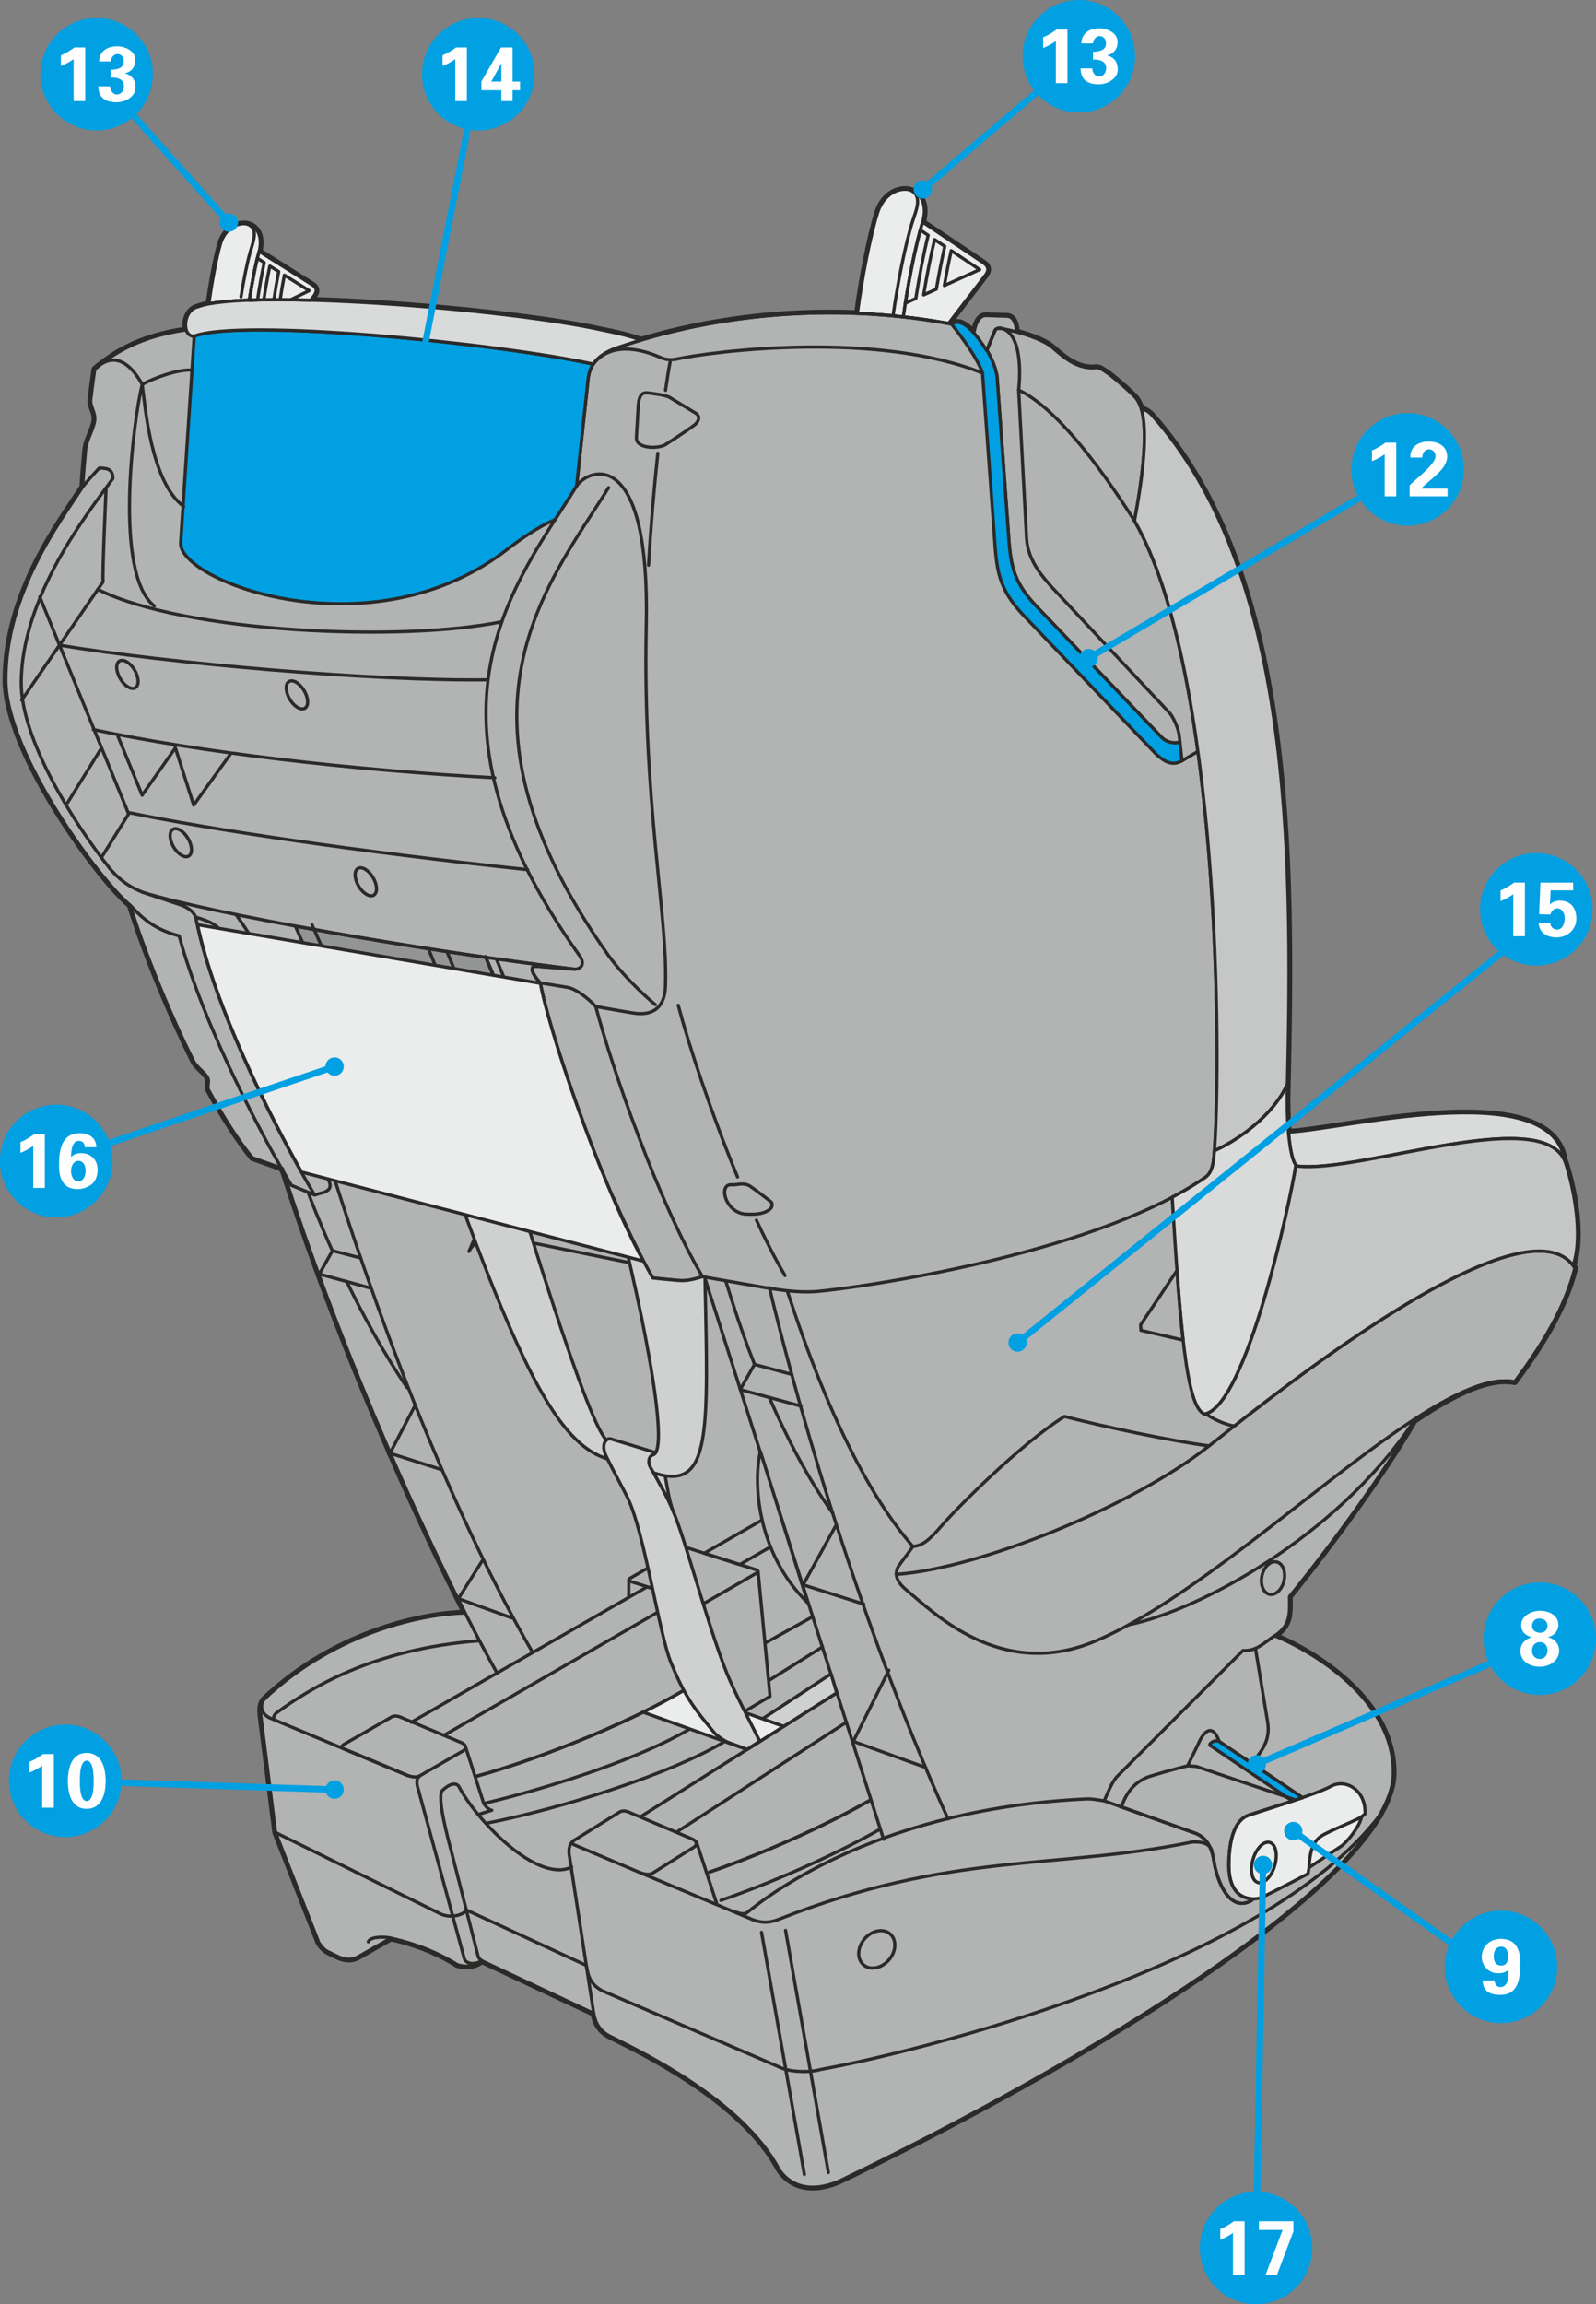 <?xml version="1.0" encoding="UTF-8"?>
<!DOCTYPE svg PUBLIC "-//W3C//DTD SVG 1.1//EN" "http://www.w3.org/Graphics/SVG/1.1/DTD/svg11.dtd">
<!-- Creator: CorelDRAW 2017 -->
<svg xmlns="http://www.w3.org/2000/svg" xml:space="preserve" width="46.207mm" height="66.693mm" version="1.1" style="shape-rendering:geometricPrecision; text-rendering:geometricPrecision; image-rendering:optimizeQuality; fill-rule:evenodd; clip-rule:evenodd"
viewBox="0 0 9480.09 13683.13"
 xmlns:xlink="http://www.w3.org/1999/xlink">
 <rect x="0" y="0" width="9480.09" height="13683.13" fill="#808080" stroke="none"/>
 <defs>
  <style type="text/css">
   <![CDATA[
    .str3 {stroke:#00A0E3;stroke-width:15.63;stroke-miterlimit:4}
    .str0 {stroke:#2B2A29;stroke-width:38.37;stroke-linecap:round;stroke-linejoin:round;stroke-miterlimit:4}
    .str2 {stroke:#00A0E3;stroke-width:38.37;stroke-linecap:round;stroke-linejoin:round;stroke-miterlimit:4}
    .str1 {stroke:#2B2A29;stroke-width:19.18;stroke-linecap:round;stroke-linejoin:round;stroke-miterlimit:4}
    .fil0 {fill:none;fill-rule:nonzero}
    .fil8 {fill:#FEFEFE;fill-rule:nonzero}
    .fil1 {fill:#EBECEC;fill-rule:nonzero}
    .fil5 {fill:#D9DADA;fill-rule:nonzero}
    .fil7 {fill:#CFD0D0;fill-rule:nonzero}
    .fil6 {fill:#C5C6C6;fill-rule:nonzero}
    .fil2 {fill:#B2B3B3;fill-rule:nonzero}
    .fil3 {fill:#939494;fill-rule:nonzero}
    .fil4 {fill:#00A0E3;fill-rule:nonzero}
   ]]>
  </style>
 </defs>
 <g id="Слой_x0020_1">
  <path class="fil0 str0" d="M9303.56 6920.45c-2.75,-10.85 -6.59,-20.76 -10.94,-30.24 -0.43,-3.26 -0.86,-6.38 -1.52,-9.79 -90.83,-493.89 -1339.34,-167.19 -1637.89,-158 -7.76,-92.34 -8.76,-191.3 -6.89,-241.44 33.67,-1412.74 32.5,-3078.09 -805.85,-4017.9 -16.72,-18.3 -39.15,-30.32 -62.1,-38.22 -15.78,-50.66 -37.48,-69.9 -52.17,-83.52 -1.81,-1.72 -3.63,-3.39 -5.21,-4.99 -35.82,-35.82 -125.36,-111.9 -147.8,-125.36 -22.3,-13.4 -44.73,-35.82 -76.08,-26.86 -116.31,4.49 -201.35,-85.04 -250.57,-125.29 -44.81,-36.62 -138.24,-70.78 -226.32,-92.57 5.79,1.46 11.37,2.69 17.07,4.12 -1.29,-57.82 -23.59,-90.74 -52.6,-92.63l-124.92 -3.98c-30.41,-1.74 -59.44,19.61 -75.07,103.51 -49.28,-55.74 -94.66,-79.48 -133.03,-53.06 -5.85,-1.09 -11.57,-2.03 -17.5,-3.04l220.68 -288.87c22.42,-31.33 13.38,-53.69 -13.4,-71.58l-360.8 -241.95c-4.55,14.69 -9.19,30.69 -13.83,47.41l-0.06 -0.08c-0.43,1.52 -0.86,3.18 -1.31,4.64 -3.32,12.52 -6.79,25.4 -10.11,38.86 -1.09,4.12 -2.11,8.39 -3.12,12.68 -2.69,10.57 -5.29,21.34 -7.96,32.35 -1.09,4.9 -2.32,9.83 -3.34,14.83 -3.32,14.12 -6.59,28.52 -9.68,43.13 -0.37,1.37 -0.74,2.69 -1.03,4.12 17.15,-79.26 35.39,-151.9 53.14,-206.62 24.97,-104.08 -17.09,-164.95 -75.79,-181.16 -1.58,-0.74 -2.95,-1.68 -4.78,-2.32l-0.06 1.01c-66.88,-15.26 -152.87,26.06 -187.83,128.76 -47.11,145.26 -98.07,416.81 -122.09,604.64 -5.64,-0.23 -11.22,-0.29 -16.8,-0.51 -18.73,-0.64 -37.34,-1.23 -55.72,-1.66 -8.97,-0.21 -17.81,-0.35 -26.71,-0.51 -18.96,-0.35 -37.77,-0.49 -56.44,-0.49 -7.53,-0.08 -15,-0.08 -22.53,-0.08 -25.26,0.08 -50.22,0.37 -74.91,0.94 -0.49,0 -1.01,0 -1.44,0 -25.77,0.57 -51.17,1.46 -76.3,2.54 -5.99,0.21 -11.94,0.57 -17.93,0.86 -18.69,0.86 -37.22,1.81 -55.52,2.89 -7.61,0.51 -15.2,0.94 -22.65,1.46 -17.03,1.15 -33.67,2.38 -50.24,3.61 -7.24,0.57 -14.46,1.15 -21.64,1.74 -18.1,1.58 -36.03,3.18 -53.84,4.92 -4.78,0.49 -9.77,0.92 -14.69,1.37 -22.81,2.38 -45.38,4.76 -67.46,7.45 -1.89,0.23 -3.63,0.43 -5.5,0.66 -19.76,2.38 -39.23,4.84 -58.41,7.45 -6.3,0.86 -12.54,1.74 -18.75,2.61 -14.69,2.09 -29.24,4.21 -43.58,6.3 -6.79,1.09 -13.52,2.09 -20.33,3.18 -13.89,2.17 -27.72,4.41 -41.26,6.67 -6.07,1.01 -12.17,1.95 -18.1,3.04 -16.21,2.81 -32.21,5.64 -47.76,8.53 -2.83,0.51 -5.79,1.03 -8.62,1.52 -18.16,3.41 -36.05,6.87 -53.4,10.36 -5.72,1.23 -11.22,2.38 -16.8,3.55 -11.57,2.3 -23.08,4.76 -34.3,7.16 -6.81,1.44 -13.32,2.89 -19.98,4.35 -9.68,2.15 -19.24,4.27 -28.58,6.42 -6.81,1.6 -13.68,3.2 -20.41,4.78 -8.68,2.03 -17.09,3.98 -25.48,6.09 -6.65,1.58 -13.46,3.24 -20.04,4.84 -8.62,2.17 -16.93,4.27 -25.26,6.36 -12.52,3.26 -24.68,6.38 -36.48,9.56 -5.21,1.37 -10.5,2.75 -15.49,4.12 -8.19,2.26 -16,4.41 -23.74,6.59 -3.92,1.03 -7.82,2.17 -11.65,3.18 -8.25,2.32 -16.29,4.64 -24.17,6.96 -2.26,0.66 -4.43,1.31 -6.67,1.95 -8.53,2.46 -16.95,4.92 -24.91,7.32 -49.36,-17.46 -108.27,-32.58 -156.91,-43.66 -29.17,-6.65 -54.64,-11.8 -72.16,-15.04 -378.1,-84.4 -1162.32,-163 -1741.4,-178.27 2.81,0.06 5.56,0.14 8.45,0.21l21.73 -30.32c18.38,-27.43 10.14,-46.33 -13.32,-60.93l-315.22 -198.31c0.66,-2.46 1.37,-5.21 2.09,-7.53 18.9,-90.54 -19.39,-141.79 -70.64,-153.67 -1.15,-0.43 -1.81,-1.15 -3.04,-1.58l-0.06 0.94c-57.61,-11.45 -130.28,26.06 -157.71,114.99 -25.48,87.36 -51.11,227.12 -69.71,358.48 0.14,0 0.37,-0.06 0.45,-0.06 -25.99,4.99 -47.93,10.63 -64.93,17.3 -6.79,1.37 -13.03,3.75 -18.9,6.65 -1.66,0.88 -3.32,1.83 -4.92,2.83 -4.27,2.46 -8.17,5.21 -11.8,8.39 -1.37,1.09 -2.75,2.26 -4.04,3.41 -4.64,4.49 -8.9,9.33 -12.6,14.69 -0.23,0.37 -0.43,0.72 -0.66,1.09 -3.39,5.15 -6.44,10.65 -9.05,16.35 -0.57,1.46 -1.15,2.97 -1.81,4.43 -2.09,5.27 -3.98,10.71 -5.42,16.27 -0.23,0.88 -0.59,1.74 -0.8,2.69 -3.26,13.6 -4.35,27.35 -3.18,40.17 0,0.66 0.06,1.29 0.14,1.95 0.64,6.36 1.72,12.45 3.47,18.1 -143.68,21.42 -333.6,65.8 -509.47,205.92 -13.4,9.03 -24.82,19.24 -34.1,28.5 -6.59,43.66 -14.98,106.19 -23.8,180.09 -4.58,38.86 28.52,76.79 23.8,120.86 -5.79,55.52 -49.28,118.34 -54.35,178.19 -6.67,77.96 -13.4,142.08 -17.23,219.01 -134.32,205.84 -456.55,631 -456.55,1145.74 0,436.65 559.69,1192.27 738.47,1338.13 74.41,241.58 214.6,600.58 376.81,926.56 17.79,35.47 66,64.79 84.16,99.38 11.8,22.36 -6.65,50.37 5.21,72.09 84.84,155.54 173.2,295.72 259.64,401.61l171.83 61.1c4.47,7.73 8.88,15.7 13.23,23.16 185.94,579.16 411.97,1157.74 633.59,1668.36l-1.09 2.26 2.46 0.72c155.19,357.34 308.26,681.52 443.69,947.78 -227.14,4.58 -757.22,101.7 -1191.21,509.9 -2.52,2.54 -5.07,5.81 -7.3,9.5 -16.78,21.77 -19.04,49.36 -14.26,95.03l87.01 689.39 251.72 641.04c0,10.07 29.97,52.48 58.64,66.6l69.12 33.36c33.36,10.94 65.2,19.7 107.98,-1.52l197.59 -112.27c85.84,19.26 229.35,57.84 378.96,148.17 23.45,20.04 104.08,33.5 161.12,-13.46l664.57 312.16c6.73,36.91 23.53,104 107.42,140.91 168.99,85.12 773.12,371.53 992.5,783.28 53.63,84.98 170.02,152.13 357.97,71.58 1240.2,-593.85 2818.96,-1522.24 3203.93,-2163.15 3.06,-3.98 6.3,-7.88 9.36,-11.86l-2.32 0c52.26,-89.9 80.63,-174 80.63,-250.65 0,-469.87 -550.52,-751.93 -704.82,-812.29 99.44,-63.33 88.22,-140.93 88.22,-233.07 262.59,-324.47 565.72,-741.42 741.01,-1044.7 146.12,-98.93 280.09,-174.12 396.62,-211.05 15.12,-4.62 30.12,-9.19 44.58,-12.43 1.66,-0.43 3.32,-0.74 5.01,-1.09 16.35,-3.55 32.27,-6.38 47.62,-8.39 1.95,-0.16 3.84,-0.45 5.64,-0.66 15.92,-1.74 31.41,-2.46 46.24,-2.17 2.54,0.14 5.01,0.29 7.53,0.29 14.92,0.72 29.46,2.09 43.43,4.99 148.95,-198.8 298.04,-432.3 357.77,-675.71 -3.41,-5.42 -7.18,-10.34 -10.79,-15.26 62.16,-180.96 -1.15,-472.13 -40.6,-594.16z"/>
  <path class="fil1" d="M1541.57 1485.19c40.4,-193.16 -178.9,-209.74 -231.45,-39.29 -25.48,87.36 -51.11,227.12 -69.71,358.48 59.87,-11.37 142.08,-18.61 240.66,-22.22 17.38,-111.9 38.94,-223.14 60.5,-296.98z"/>
  <path class="fil0 str1" d="M1541.57 1485.19c40.4,-193.16 -178.9,-209.74 -231.45,-39.29 -25.48,87.36 -51.11,227.12 -69.71,358.48 59.87,-11.37 142.08,-18.61 240.66,-22.22 17.38,-111.9 38.94,-223.14 60.5,-296.98z"/>
  <path class="fil1" d="M5483.34 1310.12c53.69,-223.79 -201.37,-250.65 -268.46,-53.71 -47.11,145.26 -98.07,416.75 -122.09,604.64 88.3,3.61 179.42,10.34 272.93,20.76 25.48,-185.57 73.24,-434.76 117.62,-571.69z"/>
  <path class="fil0 str1" d="M5483.34 1310.12c53.69,-223.79 -201.37,-250.65 -268.46,-53.71 -47.11,145.26 -98.07,416.75 -122.09,604.64 88.3,3.61 179.42,10.34 272.93,20.76 25.48,-185.57 73.24,-434.76 117.62,-571.69z"/>
  <path class="fil1" d="M5854.85 1632.33c22.42,-31.33 13.38,-53.69 -13.4,-71.58l-360.8 -241.95c-43.56,138.61 -90.03,381.28 -114.93,563.01 87.44,9.7 177.04,22.81 268.46,39.39l220.68 -288.87z"/>
  <path class="fil0 str1" d="M5854.85 1632.33c22.42,-31.33 13.38,-53.69 -13.4,-71.58l-360.8 -241.95c-43.56,138.61 -90.03,381.28 -114.93,563.01 87.44,9.7 177.04,22.81 268.46,39.39l220.68 -288.87z"/>
  <path class="fil2" d="M9303.56 6920.45c-2.75,-10.85 -6.59,-20.76 -10.94,-30.24 -0.43,-3.26 -0.86,-6.38 -1.52,-9.79 -90.83,-493.89 -1339.48,-167.19 -1637.89,-158 1.01,11.3 2.01,22.45 3.18,33.52 -10.79,-100.84 -12.17,-218.73 -10.07,-274.96 33.67,-1412.74 32.5,-3078.09 -805.85,-4017.9 -16.72,-18.3 -39.15,-30.32 -62.1,-38.22 -17.81,-57.18 -43.27,-74.33 -57.38,-88.51 -35.82,-35.82 -125.36,-111.9 -147.8,-125.36 -22.3,-13.4 -44.73,-35.82 -76.08,-26.86 -116.31,4.49 -201.35,-85.04 -250.57,-125.29 -55.58,-45.44 -186.43,-87.56 -288.42,-106.17 -21.79,-8.02 -42.63,-3.69 -48.5,10.07l-48.85 119.12 -209.1 -157.63c-856.07,-159.52 -1548.95,6.59 -1843.38,94.89 -78.95,-27.88 -182.45,-50.02 -229.07,-58.7 -581.77,-129.85 -2125.79,-246.16 -2403.3,-138.75 -60.44,12.08 -83.95,89.39 -69.55,137.01 -153.01,22.79 -358.42,71.64 -543.56,234.42 -6.59,43.66 -14.98,106.19 -23.8,180.09 -4.58,38.86 28.52,76.79 23.8,120.86 -5.79,55.52 -49.28,118.34 -54.35,178.19 -6.67,77.96 -13.4,142.08 -17.23,219.01 -134.32,205.84 -456.55,631 -456.55,1145.74 0,436.65 559.69,1192.27 738.47,1338.13 74.41,241.58 214.6,600.58 376.81,926.56 17.79,35.47 66,64.79 84.16,99.38 11.8,22.36 -6.65,50.37 5.21,72.09 84.84,155.54 173.2,295.72 259.64,401.61l178.27 63.33c317,993.1 754.02,1988.15 1085.44,2640.04 -227.14,4.58 -757.22,101.7 -1191.21,509.9 -24.6,23.25 -26.98,52.34 -21.56,104.53l87.01 689.39 251.72 641.04c0,10.07 29.97,52.48 58.64,66.6l69.12 33.36c33.36,10.94 65.2,19.7 107.98,-1.52l197.59 -112.27c85.84,19.26 229.35,57.84 378.96,148.17 23.45,20.04 104.08,33.5 161.12,-13.46l664.57 312.16c6.73,36.91 23.53,104 107.42,140.91 168.99,85.12 773.12,371.53 992.5,783.28 53.63,84.98 170.02,152.13 357.97,71.58 1422.8,-681.35 3291.6,-1802.78 3291.6,-2425.66 0,-469.87 -550.52,-751.93 -704.82,-812.29 99.44,-63.33 88.22,-140.93 88.22,-233.07 262.59,-324.47 565.72,-741.42 741.01,-1044.7 239.28,-161.98 446.56,-261.2 596.68,-230.52 148.95,-198.8 298.04,-432.3 357.77,-675.71 -3.41,-5.42 -7.18,-10.34 -10.79,-15.12 62.16,-181.1 -1.15,-472.27 -40.6,-594.3z"/>
  <path class="fil0 str1" d="M9303.56 6920.45c-2.75,-10.85 -6.59,-20.76 -10.94,-30.24 -0.43,-3.26 -0.86,-6.38 -1.52,-9.79 -90.83,-493.89 -1339.48,-167.19 -1637.89,-158 1.01,11.3 2.01,22.45 3.18,33.52 -10.79,-100.84 -12.17,-218.73 -10.07,-274.96 33.67,-1412.74 32.5,-3078.09 -805.85,-4017.9 -16.72,-18.3 -39.15,-30.32 -62.1,-38.22 -17.81,-57.18 -43.27,-74.33 -57.38,-88.51 -35.82,-35.82 -125.36,-111.9 -147.8,-125.36 -22.3,-13.4 -44.73,-35.82 -76.08,-26.86 -116.31,4.49 -201.35,-85.04 -250.57,-125.29 -55.58,-45.44 -186.43,-87.56 -288.42,-106.17 -21.79,-8.02 -42.63,-3.69 -48.5,10.07l-48.85 119.12 -209.1 -157.63c-856.07,-159.52 -1548.95,6.59 -1843.38,94.89 -78.95,-27.88 -182.45,-50.02 -229.07,-58.7 -581.77,-129.85 -2125.79,-246.16 -2403.3,-138.75 -60.44,12.08 -83.95,89.39 -69.55,137.01 -153.01,22.79 -358.42,71.64 -543.56,234.42 -6.59,43.66 -14.98,106.19 -23.8,180.09 -4.58,38.86 28.52,76.79 23.8,120.86 -5.79,55.52 -49.28,118.34 -54.35,178.19 -6.67,77.96 -13.4,142.08 -17.23,219.01 -134.32,205.84 -456.55,631 -456.55,1145.74 0,436.65 559.69,1192.27 738.47,1338.13 74.41,241.58 214.6,600.58 376.81,926.56 17.79,35.47 66,64.79 84.16,99.38 11.8,22.36 -6.65,50.37 5.21,72.09 84.84,155.54 173.2,295.72 259.64,401.61l178.27 63.33c317,993.1 754.02,1988.15 1085.44,2640.04 -227.14,4.58 -757.22,101.7 -1191.21,509.9 -24.6,23.25 -26.98,52.34 -21.56,104.53l87.01 689.39 251.72 641.04c0,10.07 29.97,52.48 58.64,66.6l69.12 33.36c33.36,10.94 65.2,19.7 107.98,-1.52l197.59 -112.27c85.84,19.26 229.35,57.84 378.96,148.17 23.45,20.04 104.08,33.5 161.12,-13.46l664.57 312.16c6.73,36.91 23.53,104 107.42,140.91 168.99,85.12 773.12,371.53 992.5,783.28 53.63,84.98 170.02,152.13 357.97,71.58 1422.8,-681.35 3291.6,-1802.78 3291.6,-2425.66 0,-469.87 -550.52,-751.93 -704.82,-812.29 99.44,-63.33 88.22,-140.93 88.22,-233.07 262.59,-324.47 565.72,-741.42 741.01,-1044.7 239.28,-161.98 446.56,-261.2 596.68,-230.52 148.95,-198.8 298.04,-432.3 357.77,-675.71 -3.41,-5.42 -7.18,-10.34 -10.79,-15.12 62.16,-181.1 -1.15,-472.27 -40.6,-594.3z"/>
  <path class="fil3" d="M3367.94 6827.16l-482.24 -1142.19c-342.93,-49.57 -698.24,-107.34 -1019.81,-165.44l-0.14 -0.14 0.08 0.14c-37.65,-6.81 -75.13,-13.54 -111.75,-20.35l428.84 967.91 99.53 -7.3 12.15 27.43 86.78 -6.22 75.07 168.19 911.51 177.98z"/>
  <path class="fil0 str1" d="M3614.98 2895.69c-355.74,572.86 -1024.8,1333.69 0,2779.22 107.4,147.64 263.31,280.52 277.49,290.88"/>
  <path class="fil0 str1" d="M5651.67 1924.16c-1043.1,-194.39 -1844.39,94.89 -1977.19,137.52 -132.74,42.63 -170.68,113.78 -180.3,180.59l-69.41 643.58c-355.82,572.86 -1013.66,1334.58 11.22,2780.08 49.2,62.68 8.97,89.53 -22.38,89.53l-222.4 -17.21c-51.11,-7.32 -32.95,43.78 18.24,98.5 40.09,244.49 361.3,1233.53 667.81,1751.76l146 14.55c43.78,3.69 69.35,3.69 149.61,-21.87l353.99 62.04c69.35,10.85 202.89,36.48 328.45,25.6 232.12,-20.25 1594.77,-208.22 2279.61,-660.36 26.77,-20.04 60.36,-26.86 73.76,-120.72 47.04,-449.82 53.77,-2886.65 -469.87,-3795.12 125.36,-666.83 17.87,-720.6 -17.81,-756.36 -35.82,-35.82 -125.36,-111.9 -147.8,-125.36 -22.3,-13.38 -44.73,-35.74 -76.08,-26.86 -116.31,4.49 -201.35,-85.04 -250.57,-125.27 -55.58,-45.46 -186.43,-87.58 -288.42,-106.11 -21.79,-8.1 -42.63,-3.75 -48.5,9.99l-48.85 119.14 -209.1 -157.65z"/>
  <path class="fil0 str1" d="M5551.57 1422.65c-24.02,99.38 -47.19,218.07 -65.2,328.59l75.62 -34.22c14.48,-85.27 31.64,-174.14 49.73,-254.26l-60.15 -40.11z"/>
  <path class="fil0 str1" d="M5650.24 1488.45c-14.69,65.8 -28.74,137.15 -41.12,207.36l209.9 -94.81 -168.79 -112.55z"/>
  <path class="fil0 str1" d="M5466.76 1366.13c-33.01,119.28 -66.08,287.19 -89.02,434.27l62.1 -28.03c19.31,-123.84 45.73,-262.71 73.39,-375.27l-46.47 -30.98z"/>
  <path class="fil0 str1" d="M5306.5 1861.48c26.2,-182.39 71.81,-415.95 114.15,-546.89 26.86,-80.55 58.27,-156.62 -17.89,-187.95"/>
  <path class="fil0 str1" d="M3367.94 6827.16l-482.24 -1142.19c-342.93,-49.57 -698.24,-107.34 -1019.81,-165.44l-0.14 -0.14 0.08 0.14c-37.65,-6.81 -75.13,-13.54 -111.75,-20.35l428.84 967.91 99.53 -7.3 12.15 27.43 86.78 -6.22 75.07 168.19 911.51 177.98z"/>
  <path class="fil2" d="M5909.63 1962.67c5.87,-13.75 26.71,-18.1 48.5,-9.99 25.19,4.55 52.03,10.57 79.17,17.73 -1.29,-57.82 -23.59,-90.83 -52.6,-92.63l-124.92 -4.06c-35.1,-1.95 -68.18,26.43 -81.2,146l82.21 62.1 48.85 -119.14z"/>
  <path class="fil0 str1" d="M1431.21 1763.49c16.78,-103.65 36.77,-204.41 56.73,-272.95 20.99,-69.61 45.98,-135.63 -20.04,-160.6"/>
  <path class="fil0 str1" d="M5909.63 1962.67c5.87,-13.75 26.71,-18.1 48.5,-9.99 25.19,4.55 52.03,10.57 79.17,17.73 -1.29,-57.82 -23.59,-90.83 -52.6,-92.63l-124.92 -4.06c-35.1,-1.95 -68.18,26.43 -81.2,146l82.21 62.1 48.85 -119.14z"/>
  <path class="fil4" d="M3424.77 2885.85l69.41 -643.58c3.84,-26.77 12.45,-54.29 29.67,-80.26 -595.65,-128.76 -2095.84,-272.07 -2370.29,-165.9l-80.55 1226.29c-17.89,228.2 1141.25,671.3 1951.22,31.27 46.33,-34.67 161.61,-121.46 272.58,-167.76 44.58,-69.49 88.08,-136 127.96,-200.06z"/>
  <path class="fil0 str1" d="M3424.77 2885.85l69.41 -643.58c3.84,-26.77 12.45,-54.29 29.67,-80.26 -595.65,-128.76 -2095.84,-272.07 -2370.29,-165.9l-80.55 1226.29c-17.89,228.2 1141.25,671.3 1951.22,31.27 46.33,-34.67 161.61,-121.46 272.58,-167.76 44.58,-69.49 88.08,-136 127.96,-200.06z"/>
  <path class="fil5" d="M3523.85 2162.01c25.85,-38.94 71.15,-74.78 150.63,-100.33 23.8,-7.59 69.47,-23.31 133.81,-42.55 -78.95,-27.94 -182.45,-50.02 -229.07,-58.78 -581.77,-129.77 -2125.79,-246.16 -2403.3,-138.75 -89.53,17.95 -98.5,179.07 -22.36,174.57 274.45,-106.23 1774.63,37.07 2370.29,165.83z"/>
  <path class="fil0 str1" d="M3523.85 2162.01c25.85,-38.94 71.15,-74.78 150.63,-100.33 23.8,-7.59 69.47,-23.31 133.81,-42.55 -78.95,-27.94 -182.45,-50.02 -229.07,-58.78 -581.77,-129.77 -2125.79,-246.16 -2403.3,-138.75 -89.53,17.95 -98.5,179.07 -22.36,174.57 274.45,-106.23 1774.63,37.07 2370.29,165.83z"/>
  <path class="fil1" d="M1846.28 1782.37l21.73 -30.32c18.38,-27.35 10.14,-46.33 -13.32,-60.93l-315.22 -198.31c-20.84,73.67 -41.61,181.22 -58.41,289.43 105.68,-3.84 229.87,-3.55 365.21,0.14z"/>
  <path class="fil0 str1" d="M5988.82 3151.76c12.74,191.3 22.28,293.34 162.55,443.16l752.59 787.69c17.95,16.58 56.75,37.42 104.8,24.76l-4.84 -43.72c-3.26,-26.92 -30.18,-107.49 -67.09,-140.99l-688.1 -735.06c-46.98,-53.77 -144.25,-154.47 -151.04,-292.05l-46.98 -879.46c0,0 39.88,-314.62 -92.57,-363.41 -21.79,-8.1 -42.63,-3.75 -48.5,9.99l-47.76 116.39c41.18,73.45 48.13,100.53 60.01,151.12l66.95 921.58z"/>
  <path class="fil0 str1" d="M1655.43 1612.86l-52.62 -32.85c-12.88,61.08 -25.11,130.63 -35.76,200.04 19.55,-0.29 39.37,-0.49 59.79,-0.57 8.53,-56.75 18.24,-113.85 28.6,-166.61z"/>
  <path class="fil0 str1" d="M1836.51 1726.13l-147.43 -92.2c-8.97,46.47 -17.44,95.98 -25.05,145.54 20.27,0.08 41.05,0.23 62.04,0.51l110.44 -53.86z"/>
  <path class="fil0 str1" d="M1569.31 1559.09l-40.62 -25.4c-17.07,69.92 -33.65,158.94 -47.54,248.54 15.78,-0.57 32.13,-1.01 48.71,-1.44 11.51,-76.88 25.05,-154.61 39.45,-221.7z"/>
  <path class="fil0 str1" d="M1846.28 1782.37l21.73 -30.32c18.38,-27.35 10.14,-46.33 -13.32,-60.93l-315.22 -198.31c-20.84,73.67 -41.61,181.22 -58.41,289.43 105.68,-3.84 229.87,-3.55 365.21,0.14z"/>
  <path class="fil4" d="M5651.67 1924.16c0,0 147.29,180.52 184.22,291.25l70.49 970.08c13.46,201.35 23.45,308.75 171.17,466.54l792.16 829.09c46.98,40.23 90.62,70.41 151.06,36.91l-12.02 -110.67c-48.05,12.66 -86.85,-8.19 -104.8,-24.76l-752.59 -787.69c-140.27,-149.81 -149.81,-251.86 -162.55,-443.16l-66.95 -921.58c-11.88,-50.59 -18.83,-77.68 -60.01,-151.12l-1.09 2.75c-78.6,-124.78 -151.7,-197.16 -209.1,-157.65z"/>
  <path class="fil0 str1" d="M4310.68 7607.04c13.38,36.48 70.99,242.03 171.17,495.21"/>
  <path class="fil0 str1" d="M4569.49 8298.46c100.53,230.52 227.49,480.21 375.92,685.33"/>
  <path class="fil0 str1" d="M1832.1 7086.27c11.22,30.55 61.3,161.85 141.5,340.25"/>
  <path class="fil0 str1" d="M2059.44 7609.99c96.26,198.17 218.5,424.94 358.69,630.2"/>
  <path class="fil0 str1" d="M4676.46 7666.23c30.75,83.75 312.75,1025.45 746.57,1517.4"/>
  <path class="fil0 str1" d="M5323.96 9349.01c491.14,-33.5 1404.84,-403.72 1857.85,-762.93"/>
  <path class="fil0 str1" d="M9354.96 7529.87c-303.19,-487.02 -2017.32,939.04 -2173.15,1056.21 -208.08,-26.86 -597.48,-107.4 -859.27,-174.57 -268.52,167.99 -651.11,557.23 -731.58,651.25 -80.63,94.03 -114.22,114.07 -167.93,120.86l-76.08 102.93c-44.58,55.87 -18.96,108.41 34.61,152.93 171.23,142.36 567.94,542.33 1129.37,303.85 834.82,-354.59 1999.21,-1637.11 2486.25,-1537.75 148.95,-198.8 298.04,-432.3 357.77,-675.71z"/>
  <path class="fil0 str1" d="M4344.55 7035.39c26.77,4.49 71.5,-17.79 111.81,9.05 40.31,26.86 125.29,94.03 125.29,94.03 0,0 17.95,26.71 -17.89,49.14 -35.82,22.36 -77.37,24.19 -129.77,22.36 -125.29,-4.41 -170.08,-178.99 -89.45,-174.57z"/>
  <path class="fil0 str1" d="M4028.61 5969.55c62.39,235.82 195.79,641.41 352.27,1019.73"/>
  <path class="fil0 str1" d="M4493.07 7245.86c55.8,120.58 113.05,232.7 169.86,328.67"/>
  <path class="fil0 str1" d="M3424.77 2885.85c82.87,-115.45 436.36,-222.93 414,824.37 -22.36,1047.24 127.59,1725.27 114.13,2136.95 0,87.28 -33.59,194.7 -194.62,167.85 -161.2,-26.86 -219.75,-38.74 -219.75,-38.74 98.09,370.59 371.59,1160.66 634.33,1604.84"/>
  <path class="fil0 str1" d="M3982 2362.41l150.69 91.48c16.15,8.04 32.35,37.63 -8.04,69.92 -40.46,32.27 -174.92,118.4 -174.92,118.4 -45.75,24.25 -172.26,21.58 -169.59,-42.98l10.85 -191.09c2.69,-32.27 9.05,-80.61 53.86,-75.34 45.73,5.35 112.9,13.4 137.15,29.61z"/>
  <line class="fil0 str1" x1="7020.78" y1="4518.04" x2="7115.73" y2= "4461.94" />
  <path class="fil0 str1" d="M3523.85 2162.01c37.93,-50.02 146.34,-148.6 397.65,-40.17 34.53,17.21 67.17,13.81 82.87,13.09 250.65,-53.69 1208.28,-170.08 1831.53,80.57"/>
  <path class="fil0 str1" d="M6050.7 2316.17c204.75,96.26 455.32,409.51 688.1,776.47"/>
  <path class="fil0 str1" d="M5651.67 1924.24c0,0 147.29,180.5 184.22,291.25l70.49 970.06c13.46,201.37 23.45,308.77 171.17,466.54l792.16 829.09c46.98,40.25 90.62,70.43 151.06,36.91l-12.02 -110.67c-48.05,12.68 -86.85,-8.17 -104.8,-24.74l-752.59 -787.69c-140.27,-149.83 -149.81,-251.88 -162.55,-443.18l-66.95 -921.58c-11.88,-50.59 -18.83,-77.65 -60.01,-151.12l-1.09 2.75c-78.6,-124.78 -151.7,-197.14 -209.1,-157.63z"/>
  <path class="fil5" d="M9292.63 6890.21c-0.43,-3.26 -0.86,-6.38 -1.52,-9.79 -90.83,-493.89 -1339.48,-167.19 -1637.89,-158 7.88,93 22.71,179.21 48.99,201.72 369.13,47.04 1441.61,-363.04 1590.42,-33.93z"/>
  <path class="fil0 str1" d="M2762.67 9578.16c66.23,129.93 134.18,258.04 189.98,357.25"/>
  <path class="fil0 str1" d="M1868.5 7095.83c-175.64,-292.03 -598.55,-1085.3 -705.97,-1649.2"/>
  <path class="fil0 str1" d="M9292.63 6890.13c-0.43,-3.26 -0.86,-6.36 -1.52,-9.77 -90.83,-493.91 -1339.48,-167.19 -1637.89,-158 7.88,93 22.71,179.21 48.99,201.72 369.13,47.04 1441.61,-363.06 1590.42,-33.95z"/>
  <path class="fil6" d="M7647.27 6436.98c32.5,-1403.18 22.88,-3043.76 -806.79,-3973.96 -16.72,-18.32 -39.15,-30.26 -62.1,-38.22 26.94,86.78 35.99,265.77 -39.58,667.83 505.34,876.85 516.69,3176.85 474.71,3740.75 124.21,-53.2 347.57,-202.29 433.76,-396.4z"/>
  <path class="fil0 str1" d="M7647.27 6436.98c32.5,-1403.18 22.88,-3043.76 -806.79,-3973.96 -16.72,-18.32 -39.15,-30.26 -62.1,-38.22 26.94,86.78 35.99,265.77 -39.58,667.83 505.34,876.85 516.69,3176.85 474.71,3740.75 124.21,-53.2 347.57,-202.29 433.76,-396.4z"/>
  <path class="fil6" d="M9303.56 6920.45c-96.92,-383.66 -1221.59,52.19 -1601.35,3.69 -1.81,-1.44 -3.26,-3.98 -5.01,-5.93 -34.02,218.07 -293.06,1426.86 -541.08,1478.89 0,0 0,0 -0.08,0 3.26,1.01 6.52,1.66 9.93,1.66 60.13,39.45 116.16,60.01 165.08,69.69 453.46,-357.17 1729.68,-1331.6 2013.12,-953.71 62.16,-181.1 -1.15,-472.27 -40.6,-594.3z"/>
  <path class="fil0 str1" d="M9303.56 6920.45c-96.92,-383.66 -1221.59,52.19 -1601.35,3.69 -1.81,-1.44 -3.26,-3.98 -5.01,-5.93 -34.02,218.07 -293.06,1426.86 -541.08,1478.89 0,0 0,0 -0.08,0 3.26,1.01 6.52,1.66 9.93,1.66 60.13,39.45 116.16,60.01 165.08,69.69 453.46,-357.17 1729.68,-1331.6 2013.12,-953.71 62.16,-181.1 -1.15,-472.27 -40.6,-594.3z"/>
  <path class="fil5" d="M7697.21 6918.13c-47.54,-58.84 -54.49,-339.96 -50.88,-437.23 0.31,-14.55 0.59,-29.24 0.94,-43.93 -86.19,194.04 -309.55,343.2 -433.76,396.34 -1.52,20.33 -3.1,38.71 -4.84,54.43 -13.4,93.86 -46.98,100.67 -73.76,120.72 -53.63,35.47 -111.32,69.26 -172.4,101.33 46.1,734.84 82,1255.53 193.53,1287.31 0.08,0 0.08,0 0.08,0 248.02,-52.03 507.06,-1260.82 541.08,-1478.97z"/>
  <path class="fil0 str1" d="M2872.74 10709.78c426.54,-101.33 940.13,-275.11 1216.75,-438.6"/>
  <path class="fil0 str1" d="M2894.46 10826.03c452,-89.53 1083.04,-290.96 1400.78,-478.85"/>
  <line class="fil0 str1" x1="4218.1" y1="10089.8" x2="4171.12" y2= "9525.9" />
  <line class="fil0 str1" x1="4098.39" y1="10015.98" x2="4053.67" y2= "9488.99" />
  <path class="fil0 str1" d="M2827.35 10548.67c425.16,-116.51 975.66,-349.21 1271.04,-532.69l-44.73 -526.99"/>
  <path class="fil0 str1" d="M2827.35 10548.67c425.16,-116.51 975.66,-349.21 1271.04,-532.69l-44.73 -526.99"/>
  <path class="fil0 str1" d="M4281.87 11284.76c299.79,-102.93 675.79,-268.46 946.47,-422.84"/>
  <path class="fil0 str1" d="M4214.7 11116.91c299.85,-102.93 675.79,-268.46 946.55,-422.97"/>
  <path class="fil0 str1" d="M4214.7 11116.91c299.85,-102.93 675.79,-268.46 946.55,-422.97"/>
  <path class="fil0 str1" d="M3395.74 11086.79c-205.19,100.98 -567.73,-281.83 -668.78,-475.8 -10.28,-20.5 -43.84,-30.84 -98.27,20.04 -36.99,33.5 31.9,287.85 55.44,375.21l152.13 596.39c4.58,22.22 8.99,28.95 25.77,41.26 -63.77,34.65 -99.59,5.56 -104.08,-12.31l-273.16 -1005.33c-6.65,-19.98 -19.16,-64.05 9.99,-80.55"/>
  <path class="fil0 str1" d="M4362.42 11351.85c20.13,6.81 53.63,20.27 73.82,6.81 147.74,-120.88 810.93,-622.74 2026,-676.45 35.53,0 100.24,12.88 100.24,12.88l536.67 190.86c51.76,19.33 95.48,63.77 109.89,158.43 19.82,129.62 93.8,313.53 223.06,242.46"/>
  <path class="fil0 str1" d="M2321.95 11509.19c-38.37,-9.62 -123.41,-9.62 -134.63,21.79"/>
  <line class="fil0 str1" x1="4258.42" y1="11308.35" x2="4137.54" y2= "10939.08" />
  <path class="fil0 str1" d="M2764.68 10371.77l107.42 333.52c8.9,17.81 26.84,40.11 49.2,44.66l-71.56 22.3"/>
  <path class="fil0 str1" d="M3526.6 11956.06l-144.03 -933.17c-5.13,-25.97 -7.73,-70.78 27.51,-94.52"/>
  <line class="fil0 str1" x1="4020.08" y1="10878.57" x2="5026.99" y2= "10227.46" />
  <line class="fil0 str1" x1="3805.19" y1="10787.95" x2="4969.95" y2= "10052.89" />
  <polyline class="fil0 str1" points="2637.15,10304.69 4053.67,9488.99 3843.84,9422.99 2442.47,10227.46 "/>
  <path class="fil0 str1" d="M3410.08 10928.37l270.04 -167.99c8.62,-5.35 26.77,-10.71 51.31,-1.09l381.07 161.69c23.66,9.19 33.65,32.35 9.19,47.93l-245.95 154.8c-16.86,10.73 -46.16,5.95 -69.69,-1.72l-395.39 -167.05c-8.99,-3.84 -20.13,-15 -0.57,-26.57z"/>
  <path class="fil0 str1" d="M2042.07 10358.97l282.41 -162.35c8.56,-5.35 26.71,-10.71 51.33,-1.09l365.93 153.38c23.68,9.19 33.59,32.35 9.27,47.91l-258.47 149.03c-16.8,10.71 -46.04,5.93 -69.63,-1.74l-380.27 -158.72c-9.05,-3.84 -20.04,-15 -0.57,-26.43z"/>
  <polyline class="fil0 str1" points="3040.3,9607.76 2722.49,9492.97 2867.1,9264.25 "/>
  <polyline class="fil0 str1" points="5499.11,10496.21 5068.68,10340.73 5279.81,9917.62 "/>
  <polyline class="fil0 str1" points="2625.66,8728.02 2316.51,8629.66 2461.14,8354.27 "/>
  <polyline class="fil0 str1" points="5130.49,9525.61 4770.41,9410.97 4962.42,9063.62 "/>
  <polyline class="fil0 str1" points="2142.45,7470.46 1973.6,7426.53 1975.84,7425.51 1896.44,7565.63 2200,7648.87 "/>
  <polyline class="fil0 str1" points="4703.03,8161.45 4481.84,8102.24 4396.58,8251.48 4758.47,8349.92 4396.58,8251.48 "/>
  <path class="fil0 str1" d="M2843.5 9743.62c-636.48,48.34 -1011.77,289.71 -1198.35,425.72 -13.11,8.76 -35.04,37.36 -4.35,48.36"/>
  <path class="fil0 str1" d="M1571.46 10088.05c-18.96,18.24 -36.83,77.68 27.66,112.12l823.8 343.94"/>
  <path class="fil0 str1" d="M3806.05 11121.98l663.77 276.99c35.84,13.38 80.57,26.84 152.15,0 1029.35,-407.27 1660.34,-295.46 2461.48,-460.98 26.77,0 102.99,-4.55 116.31,58.04"/>
  <polyline class="fil0 str1" points="1036.08,4423.35 1150.44,4781.06 1368.02,4478.73 "/>
  <polyline class="fil0 str1" points="700.56,4371.75 844.36,4722.07 1036.08,4449.2 "/>
  <path class="fil0 str1" d="M1116.79 4978.79c25.97,43.78 27.8,90.68 4.21,104.72 -23.68,13.97 -63.91,-10.2 -89.82,-53.98 -25.99,-43.8 -27.8,-90.7 -4.14,-104.68 23.61,-14.03 63.85,10.14 89.76,53.94z"/>
  <path class="fil0 str1" d="M799.71 3979.4c25.91,43.78 27.72,90.68 4.04,104.65 -23.59,14.05 -63.83,-10.14 -89.74,-53.92 -25.91,-43.86 -27.86,-90.68 -4.12,-104.74 23.66,-13.97 63.83,10.14 89.82,54z"/>
  <path class="fil0 str1" d="M1806.48 4101.06c25.91,43.8 27.8,90.7 4.06,104.74 -23.68,13.97 -63.85,-10.22 -89.82,-54 -25.91,-43.78 -27.8,-90.68 -4.06,-104.65 23.68,-14.12 63.77,10.14 89.82,53.92z"/>
  <path class="fil0 str1" d="M2215.78 5211.04c25.91,43.86 27.78,90.7 4.12,104.74 -23.68,14.03 -63.85,-10.14 -89.9,-54 -25.83,-43.78 -27.72,-90.68 -4.04,-104.65 23.66,-14.03 63.91,10.14 89.82,53.92z"/>
  <path class="fil0 str1" d="M7627.08 9385.63c-11.65,53.2 -50.45,89.76 -86.7,81.86 -36.19,-8.02 -56.09,-57.53 -44.44,-110.67 11.71,-53.2 50.45,-89.6 86.7,-81.72 36.25,7.9 56.17,57.55 44.44,110.52z"/>
  <path class="fil0 str1" d="M5287.12 11484.01c39.95,34.51 36.91,103.65 -6.73,154.22 -43.93,50.74 -111.61,63.77 -151.7,29.17 -40.03,-34.53 -36.93,-103.51 6.87,-154.24 43.72,-50.57 111.61,-63.6 151.56,-29.15z"/>
  <path class="fil0 str1" d="M1636.91 10881.98l975.56 481.09c40.68,21.19 111.84,25.69 161.71,-19.26l707.63 327.07c11.57,57.04 19.76,108.37 92.92,149.75l1047.24 450.91c67.15,35.9 192.44,35.76 250.63,17.81 550.44,-98.36 2640.41,-608.54 3325.19,-1512.54"/>
  <path class="fil0 str1" d="M7458 9793.19l67.89 410.53c16.15,84.1 12.88,158.43 -97.06,268.44"/>
  <path class="fil0 str1" d="M7571.28 9713.87c-53.77,33.65 -107.49,94.01 -188.03,87.22l-751.79 751.93c-26.86,33.65 -48.93,85.41 -68.98,132.45"/>
  <path class="fil0 str1" d="M4570.5 7646.33c120.8,510.2 490.08,1892.97 1060.62,3155.08"/>
  <line class="fil0 str1" x1="4187.84" y1="7592.63" x2="5248.46" y2= "10922.29" />
  <path class="fil0 str1" d="M6706.51 9647.87c400.6,-81.14 1227.52,-511 1694,-1211.76"/>
  <path class="fil0 str1" d="M3209.45 5836.75l159.43 26.12c35.76,4.43 102.19,43.21 169.65,113.42"/>
  <path class="fil0 str1" d="M773.14 5375.05c67.17,71.58 138.75,143.16 290.82,182.19 147.06,543.54 508.09,1217.39 666.95,1481.49l137.58 57.1 60.44 -16.86c16.8,-9.99 54.51,-22.59 13.46,-87.22 -233.91,-368.11 -502.45,-972.23 -627.72,-1334.78l4.49 -89.45c-4.49,-22.45 8.97,-76.16 -156.64,-120.88 0,0 -13.46,-49.22 -98.42,-76.14l-214.89 -71.52c402.84,125.29 1642.53,344.59 2564.39,456.49"/>
  <path class="fil0 str1" d="M352.49 3831.02c639.95,107.4 1857.27,214.83 2541.97,205.92"/>
  <path class="fil0 str1" d="M771.4 4826.44c471.26,98.36 1356.28,231.1 2362.98,338.07"/>
  <path class="fil0 str1" d="M553.84 4332.24c626.57,134.26 1544.32,242.18 2385.35,286.39"/>
  <path class="fil0 str1" d="M580.7 3499.82c519.15,259.62 1808.06,313.25 2398.81,192.44"/>
  <line class="fil0 str1" x1="598.65" y1="4448.63" x2="401.77" y2= "4766.37" />
  <polyline class="fil0 str1" points="236.1,3544.55 764.18,4833.46 607.53,5084.17 "/>
  <path class="fil0 str1" d="M629.98 2904.6c0,0 -22.45,487.74 -17.87,550.42l-483.41 702.71"/>
  <path class="fil0 str1" d="M1140.16 2197.46c-85.04,-4.49 -219.36,44.73 -295.36,84.98 -53.79,214.89 -170.1,1127.79 71.58,1315.82"/>
  <path class="fil0 str1" d="M562.81 2192.9c49.3,-49.22 161.12,-125.29 282,89.53 17.87,138.75 53.69,581.77 246.07,725.01"/>
  <path class="fil0 str1" d="M6775.34 7866.88l1.74 33.22 250.63 57.98c-13.52,-118.65 -25.26,-257.89 -36.48,-413.65l-215.89 322.46z"/>
  <path class="fil0 str1" d="M7697.21 6917.99c-47.54,-58.84 -54.49,-339.96 -50.88,-437.23 0.31,-14.55 0.59,-29.24 0.94,-43.93 -86.19,194.04 -309.55,343.2 -433.76,396.34 -1.52,20.33 -3.1,38.71 -4.84,54.43 -13.4,93.86 -46.98,100.67 -73.76,120.72 -53.63,35.47 -111.32,69.26 -172.4,101.33 46.1,734.84 82,1255.53 193.53,1287.31 0.08,0 0.08,0 0.08,0 248.02,-52.05 507.06,-1260.82 541.08,-1478.97z"/>
  <polygon class="fil7" points="4969.95,10052.89 4654.61,10251.92 4528.23,10207.34 4936.22,9939.98 "/>
  <polygon class="fil0 str1" points="4969.95,10052.89 4654.61,10251.92 4528.23,10207.34 4936.22,9939.98 "/>
  <path class="fil1" d="M4060.54 10038.77c-69.92,41.4 -151.12,84.84 -240.45,128.62l617.24 221.68 217.29 -137.15 -594.07 -213.15z"/>
  <line class="fil0 str1" x1="3031.39" y1="7355.52" x2="2872.59" y2= "6988.85" />
  <path class="fil0 str1" d="M3836.52 7518.16l-869.39 -177.61c-18.98,-3.78 -139.92,3.67 -181.47,90.6l139.92 -324.96"/>
  <line class="fil0 str1" x1="2736.53" y1="6966.27" x2="3488.74" y2= "7113.7" />
  <path class="fil0 str1" d="M2643.81 6847.5l-88.73 209.53c41.61,-86.99 162.55,-94.46 181.45,-90.76l752.22 147.43 -604.85 -1432.62"/>
  <line class="fil0 str1" x1="4666.12" y1="11463.09" x2="4920.53" y2= "12900.94" />
  <line class="fil0 str1" x1="4523.45" y1="11474.74" x2="4777.88" y2= "12912.51" />
  <line class="fil0 str1" x1="4885.92" y1="9779.22" x2="4572.61" y2= "9975.58" />
  <line class="fil0 str1" x1="4545.9" y1="9756.42" x2="4827.87" y2= "9599.8" />
  <line class="fil0 str1" x1="3735.33" y1="9382.53" x2="3734.24" y2= "9485.01" />
  <polygon class="fil0 str1" points="4626.38,8969.04 4183.21,9223.51 4394.2,9290.68 4676.89,9127.98 "/>
  <polyline class="fil0 str1" points="4416.13,10166.96 4573.9,10073.08 4503.26,9333.6 "/>
  <path class="fil0 str1" d="M4150.13 9519.97l-404.95 -128.99c-11.57,-3.47 -13.75,-11.57 -3.84,-18.16l312.53 -180.3c6.67,-3.9 17.81,-3.9 25.54,-2.09l415.46 132.31c6.73,2.67 10.63,10.2 2.32,16.58l-305.94 176.52c-7.76,3.41 -28.89,8.62 -41.12,4.12z"/>
  <path class="fil0 str1" d="M4060.54 10038.77c-69.92,41.4 -151.12,84.84 -240.45,128.62l617.24 221.7 217.29 -137.17 -594.07 -213.15z"/>
  <path class="fil2" d="M4516.8 8619.73c-40.31,161.05 -33.59,590.75 281.98,899.52l-281.98 -899.52z"/>
  <path class="fil0 str1" d="M3191.21 5738.25l222.4 17.21c-147.49,-17.87 -303.48,-38.65 -462.48,-61.22l0.14 7.73 404.38 986.58 99.5 -7.3 12.17 27.43 12.08 -0.86c-141.85,-380.42 -248.04,-737.24 -269.96,-871.07 -51.19,-54.72 -69.35,-105.82 -18.24,-98.5z"/>
  <polyline class="fil0 str1" points="2524.1,6661.12 2339.1,6243.66 2429.01,5876.27 2648.37,5907.62 "/>
  <polyline class="fil0 str1" points="2656.7,5654.93 3061.08,6641.45 3160.58,6634.27 3227.98,6795.67 "/>
  <polyline class="fil0 str1" points="2545.03,5634.75 2949.39,6621.24 3048.91,6614.02 "/>
  <line class="fil0 str1" x1="1853.6" y1="5491.79" x2="2282.44" y2= "6459.69" />
  <line class="fil0 str1" x1="3488.74" y1="7113.64" x2="2883.9" y2= "5681.07" />
  <path class="fil0 str1" d="M4516.8 8619.67c-40.31,161.03 -33.59,590.75 281.98,899.5l-281.98 -899.5z"/>
  <path class="fil1" d="M7299.35 11076.66c0,-171.23 43.64,-275.25 120.8,-298.7 140.99,-46.96 395.48,-122.03 486.73,-171.23 87.22,-46.9 207.3,23.88 201.43,164.58l-20.19 16.64c-13.4,63.77 -90.62,154.39 -120.8,174.57l-191.44 127.53 -6.59 36.91c0,0 -177.98,94.03 -275.25,141.07 -47.04,16.72 -194.7,26.86 -194.7,-191.38z"/>
  <path class="fil0 str1" d="M7299.35 11076.66c0,-171.23 43.64,-275.25 120.8,-298.7 84.69,-28.29 210.25,-66.58 316.79,-103.34l-494.69 -333.08c-50.31,-137.52 -110.75,-20.04 -124.21,13.46l-63.77 130.85c0,0 -97.35,23.53 -218.15,60.5 -120.78,36.93 -157.77,137.6 -174.49,181.24l-4.49 1.15 442.01 157.22c51.76,19.33 95.48,63.77 109.89,158.43 19.82,129.62 93.8,313.53 223.06,242.46l14.55 -11.08c-61.59,0.74 -147.29,-32.79 -147.29,-199.11z"/>
  <path class="fil0 str1" d="M7775.89 11090.06c3.41,-87.22 20.19,-154.39 73.9,-188.03 53.77,-33.44 211.48,-93.8 238.34,-114.07"/>
  <path class="fil0 str1" d="M7542.84 10940.96c35.45,10.57 48.34,72.38 28.81,138.1 -19.61,65.71 -64.42,110.38 -99.89,99.81 -35.53,-10.65 -48.42,-72.38 -28.81,-138.18 19.55,-65.71 64.28,-110.38 99.89,-99.73z"/>
  <path class="fil0 str1" d="M7299.35 11076.66c0,-171.23 43.64,-275.25 120.8,-298.7 140.99,-46.96 395.48,-122.03 486.73,-171.23 87.22,-46.9 207.3,23.88 201.43,164.58l-20.19 16.64c-13.4,63.77 -90.62,154.39 -120.8,174.57l-191.44 127.53 -6.59 36.91c0,0 -177.98,94.03 -275.25,141.07 -47.04,16.72 -194.7,26.86 -194.7,-191.38z"/>
  <path class="fil4" d="M7242.25 10341.53l494.69 333.08 -61.67 19.31 -486.73 -328.94c-13.38,-6.59 26.86,-40.11 53.71,-23.45z"/>
  <path class="fil0 str1" d="M1401.95 5431c147.66,208.08 241.68,389.32 302.11,610.88l288.65 976.79c317.08,992.96 718.28,2010.45 1168.11,2789.21"/>
  <path class="fil0 str1" d="M491.23 2891.26c26.86,-35.82 98.44,-111.9 98.44,-111.9 58.18,0 80.57,13.48 80.57,62.7 -143.25,196.94 -544.08,699.22 -544.08,1213.84 0,327.59 294.43,808.74 527.27,1103.31 36.99,40.25 83.89,95.03 195.79,139.84"/>
  <path class="fil0 str1" d="M3980.34 2150.35c-7.3,36.25 -16.72,93.8 -27.14,167.54"/>
  <path class="fil0 str1" d="M3907.38 2691.37c-21.42,199.83 -41.83,431.87 -55,664.71"/>
  <polyline class="fil0 str1" points="7054.28,10485.93 7104.67,10489.31 7681.94,10684.01 "/>
  <path class="fil0 str1" d="M7242.25 10341.59l494.69 333.08 -61.65 19.33 -486.75 -328.96c-13.38,-6.59 26.86,-40.09 53.71,-23.45z"/>
  <path class="fil7" d="M3998.64 8975.26c-34.22,-85.62 -81.41,-165.81 -134.83,-261.36 -19.68,-35.02 -6.01,-68.55 12.97,-74.33 7.08,-1.15 11.94,-7.53 17.81,-13.6 60.79,30.04 57.1,230.87 104.06,349.29 -34.22,-85.62 -81.41,-165.81 -134.83,-261.36 -19.68,-35.02 -6.01,-68.55 12.97,-74.33l121.87 335.69z"/>
  <path class="fil0 str1" d="M3998.64 8975.26c-34.22,-85.62 -81.41,-165.81 -134.83,-261.36 -19.68,-35.02 -6.01,-68.55 12.97,-74.33 7.08,-1.15 11.94,-7.53 17.81,-13.6 60.79,30.04 57.1,230.87 104.06,349.29 -34.22,-85.62 -81.41,-165.81 -134.83,-261.36 -19.68,-35.02 -6.01,-68.55 12.97,-74.33"/>
  <path class="fil7" d="M4187.41 7583.16c19.18,925.05 39.23,1274.2 -300.87,1164.1l-263.82 -80.26c-312.53,-79.97 -549.35,-562.29 -1048.45,-1978.94l400.03 76.57c100.59,301.82 528.85,1756.03 639.03,1794.39l256.93 79.09c114.93,23.9 -28.81,-766.76 -225.02,-1523.76 62.04,143.88 161.98,353.85 231.98,474.3 27.57,3.84 114.65,11.8 145.91,14.4 37.42,3.1 69.55,3.1 149.38,-21.79l14.92 1.89z"/>
  <path class="fil0 str1" d="M4187.41 7583.16c19.18,925.05 39.23,1274.2 -300.87,1164.1l-263.82 -80.26c-312.53,-79.97 -549.35,-562.29 -1048.45,-1978.94l400.03 76.57c100.59,301.82 528.85,1756.03 639.03,1794.39l256.93 79.09c114.93,23.9 -28.81,-766.76 -225.02,-1523.76 62.04,143.88 161.98,353.85 231.98,474.3 27.57,3.84 114.65,11.8 145.91,14.4 37.42,3.1 69.55,3.1 149.38,-21.79l14.92 1.89z"/>
  <path class="fil7" d="M3730.86 8900.21c-26.65,-55.95 -86.21,-162 -128.9,-250.22 -39.68,-81.78 6.22,-113.33 27.29,-105.23l265.34 81.2c-5.87,6.07 -10.73,12.45 -17.81,13.6 -18.98,5.79 -32.64,39.31 -12.97,74.33 53.42,95.55 100.61,175.74 134.83,261.36 69.12,153.94 203.09,671.52 318.19,959 45.59,114.07 137.07,286.53 196.14,405.02l-74.91 48.93 -113.87 -41.98c-21.85,-7.53 -78.95,-48.34 -84.1,-60.5 -119.92,-144.62 -172.34,-210.91 -255.49,-415.23 -68.98,-169.73 -156.48,-765.39 -253.75,-970.29z"/>
  <path class="fil0 str1" d="M3730.86 8900.21c-26.65,-55.95 -86.21,-162 -128.9,-250.22 -39.68,-81.78 6.22,-113.33 27.29,-105.23l265.34 81.2c-5.87,6.07 -10.73,12.45 -17.81,13.6 -18.98,5.79 -32.64,39.31 -12.97,74.33 53.42,95.55 100.61,175.74 134.83,261.36 69.12,153.94 203.09,671.52 318.19,959 45.59,114.07 137.07,286.53 196.14,405.02l-74.91 48.93 -113.87 -41.98c-21.85,-7.53 -78.95,-48.34 -84.1,-60.5 -119.92,-144.62 -172.34,-210.91 -255.49,-415.23 -68.98,-169.73 -156.48,-765.39 -253.75,-970.29z"/>
  <path class="fil1" d="M1173.26 5491.21c104,486.16 423.34,1123.01 618.02,1468.84l2029.9 528.65c-287.91,-535.17 -572.8,-1418.76 -611.08,-1649.57l-2036.83 -347.92z"/>
  <path class="fil0 str1" d="M1173.26 5491.21c104,486.16 423.34,1123.01 618.02,1468.84l2029.9 528.65c-287.91,-535.17 -572.8,-1418.76 -611.08,-1649.57l-2036.83 -347.92z"/>
  <line class="fil0 str2" x1="6408.32" y1="334.03" x2="5481.53" y2= "1124.9" />
  <path class="fil4" d="M5481.59 1179.33c30.04,0 54.29,-24.31 54.29,-54.43 0,-30.04 -24.25,-54.35 -54.29,-54.35 -30.04,0 -54.43,24.31 -54.43,54.35 0,30.12 24.39,54.43 54.43,54.43z"/>
  <path class="fil4" d="M6734.51 334.03c0,180.22 -146.06,326.21 -326.19,326.21 -180.16,0 -326.21,-146 -326.21,-326.21 0,-180.07 146.06,-326.21 326.21,-326.21 180.13,0 326.19,146.14 326.19,326.21z"/>
  <path class="fil0 str3" d="M6734.51 334.03c0,180.22 -146.06,326.21 -326.19,326.21 -180.16,0 -326.21,-146 -326.21,-326.21 0,-180.07 146.06,-326.21 326.21,-326.21 180.13,0 326.19,146.14 326.19,326.21z"/>
  <path class="fil8" d="M6196.1 221.7c28.52,-11.94 55.74,-28.09 80.14,-46.47l64.4 0 0 318.54 -69.04 0 0 -249.48c-23.45,16.56 -48.85,30.32 -75.5,40.95l0 -63.54z"/>
  <path class="fil8" d="M6488.36 406.33c-0.86,22.08 16.66,48.28 39.6,48.28 25.85,0 42.41,-23.45 42.41,-49.71 0,-44.58 -43.27,-52.48 -78.23,-51.11l0 -45.96c33.07,-1.89 77.31,-5.58 77.31,-49.73 0,-24.39 -13.34,-43.7 -38.22,-43.7 -20.7,0 -39.08,22.51 -38.22,43.7l-70.41 0c2.75,-63.03 50.14,-89.82 108.2,-89.82 44.58,0 107.63,26.28 107.63,80.57 0,44.64 -26.14,71.87 -61.1,79.17l0 0.94c38.57,11.08 62.02,36.4 62.02,86.13 0,50.08 -58.84,85.62 -112.25,85.62 -63.62,0 -108.2,-24.89 -108.72,-94.38l69.98 0z"/>
  <line class="fil0 str2" x1="334.03" y1="6894.54" x2="1987.49" y2= "6333.48" />
  <path class="fil4" d="M1987.49 6387.91c30.04,0 54.35,-24.48 54.35,-54.43 0,-30.12 -24.31,-54.43 -54.35,-54.43 -30.04,0 -54.35,24.31 -54.35,54.43 0,29.95 24.31,54.43 54.35,54.43z"/>
  <path class="fil4" d="M660.24 6894.54c0,180.22 -146.14,326.29 -326.21,326.29 -180.16,0 -326.21,-146.08 -326.21,-326.29 0,-180.07 146.06,-326.27 326.21,-326.27 180.07,0 326.21,146.2 326.21,326.27z"/>
  <path class="fil0 str3" d="M660.24 6894.54c0,180.22 -146.14,326.29 -326.21,326.29 -180.16,0 -326.21,-146.08 -326.21,-326.29 0,-180.07 146.06,-326.27 326.21,-326.27 180.07,0 326.21,146.2 326.21,326.27z"/>
  <line class="fil0 str2" x1="7460.61" y1="13349.19" x2="7502.38" y2= "11074.34" />
  <path class="fil4" d="M7502.44 11128.77c30.04,0 54.29,-24.31 54.29,-54.41 0,-29.97 -24.25,-54.29 -54.29,-54.29 -30.04,0 -54.43,24.31 -54.43,54.29 0,30.1 24.39,54.41 54.43,54.41z"/>
  <path class="fil4" d="M7786.88 13349.19c0,180.07 -146.2,326.13 -326.27,326.13 -180.16,0 -326.21,-146.06 -326.21,-326.13 0,-180.09 146.06,-326.29 326.21,-326.29 180.07,0 326.27,146.2 326.27,326.29z"/>
  <path class="fil0 str3" d="M7786.88 13349.19c0,180.07 -146.2,326.13 -326.27,326.13 -180.16,0 -326.21,-146.06 -326.21,-326.13 0,-180.09 146.06,-326.29 326.21,-326.29 180.07,0 326.27,146.2 326.27,326.29z"/>
  <path class="fil8" d="M7248.33 13236.78c28.6,-11.88 55.8,-27.94 80.2,-46.47l64.42 0 0 318.6 -69.06 0 0 -249.48c-23.45,16.5 -48.79,30.41 -75.56,40.97l0 -63.62z"/>
  <polygon class="fil8" points="7682.89,13190.31 7682.89,13250.24 7584.96,13508.91 7517.22,13508.91 7618.46,13241.91 7477.62,13241.91 7477.62,13190.31 "/>
  <line class="fil0 str2" x1="387.37" y1="10574.81" x2="1987.49" y2= "10627.12" />
  <path class="fil4" d="M1987.49 10681.55c30.04,0 54.35,-24.31 54.35,-54.43 0,-29.95 -24.31,-54.43 -54.35,-54.43 -30.04,0 -54.35,24.48 -54.35,54.43 0,30.12 24.31,54.43 54.35,54.43z"/>
  <path class="fil4" d="M713.58 10574.81c0,180.22 -146.06,326.27 -326.21,326.27 -180.22,0 -326.27,-146.06 -326.27,-326.27 0,-180.07 146.06,-326.13 326.27,-326.13 180.16,0 326.21,146.06 326.21,326.13z"/>
  <path class="fil0 str3" d="M713.58 10574.81c0,180.22 -146.06,326.27 -326.21,326.27 -180.22,0 -326.27,-146.06 -326.27,-326.27 0,-180.07 146.06,-326.13 326.27,-326.13 180.16,0 326.21,146.06 326.21,326.13z"/>
  <path class="fil8" d="M175.17 10462.54c28.5,-12 55.64,-28.15 80.12,-46.47l64.42 0 0 318.48 -69.06 0 0 -249.5c-23.53,16.52 -48.79,30.41 -75.48,40.97l0 -63.48z"/>
  <path class="fil8" d="M513.96 10741.48c-87.5,0 -110.95,-88.36 -110.95,-165.67 0,-77.37 23.45,-166.68 110.95,-166.68 90.19,0 113.7,89.31 113.7,166.68 0,77.31 -23.51,165.67 -113.7,165.67zm1.37 -286.25c-44.66,0 -40.97,112.61 -40.97,120.58 0,7.76 -3.69,119.57 40.97,119.57 44.66,0 40.97,-111.81 40.97,-119.57 0,-7.96 3.69,-120.58 -40.97,-120.58z"/>
  <path class="fil4" d="M9241.89 11679.86c0,180.22 -146.12,326.21 -326.27,326.21 -180.16,0 -326.13,-146 -326.13,-326.21 0,-180.16 145.97,-326.13 326.13,-326.13 180.16,0 326.27,145.97 326.27,326.13z"/>
  <path class="fil0 str3" d="M9241.89 11679.86c0,180.22 -146.12,326.21 -326.27,326.21 -180.16,0 -326.13,-146 -326.13,-326.21 0,-180.16 145.97,-326.13 326.13,-326.13 180.16,0 326.27,145.97 326.27,326.13z"/>
  <line class="fil0 str2" x1="8875.24" y1="11718.58" x2="7681.88" y2= "10873.36" />
  <path class="fil4" d="M7645.4 10913.68c22.14,20.19 56.52,18.44 76.71,-3.84 20.19,-22.22 18.67,-56.52 -3.61,-76.79 -22.16,-20.19 -56.6,-18.53 -76.79,3.69 -20.21,22.22 -18.61,56.67 3.69,76.94z"/>
  <path class="fil8" d="M8876.76 11760.84c2.75,20.21 13.38,39.17 34.02,39.17 50.14,0 50.14,-65.37 47.91,-101.7 -18.46,15.57 -35.47,19.7 -62.1,19.7 -52.54,0 -95.38,-45.1 -95.38,-95.69 0,-65.34 49.79,-108.7 113.85,-108.7 88.22,0 114.99,61.73 114.99,141.79 0,85.62 -6.93,190.64 -118.26,190.64 -58.98,0 -103.14,-18.9 -105.02,-85.2l70 0zm40.52 -88.8c29.89,0 41.4,-24.91 41.4,-54.29 0,-29.52 -11.51,-58.12 -41.4,-58.12 -33.15,0 -44.64,28.6 -44.64,58.12 0,29.38 11.49,54.29 44.64,54.29z"/>
  <line class="fil0 str2" x1="8361.28" y1="2787.63" x2="6466.87" y2= "3907.67" />
  <path class="fil4" d="M6466.87 3962.02c30.04,0 54.29,-24.31 54.29,-54.35 0,-30.12 -24.25,-54.43 -54.29,-54.43 -30.04,0 -54.43,24.31 -54.43,54.43 0,30.04 24.39,54.35 54.43,54.35z"/>
  <path class="fil4" d="M8687.47 2787.63c0,180.13 -146.12,326.19 -326.19,326.19 -180.16,0 -326.21,-146.06 -326.21,-326.19 0,-180.16 146.06,-326.21 326.21,-326.21 180.07,0 326.19,146.06 326.19,326.21z"/>
  <path class="fil0 str3" d="M8687.47 2787.63c0,180.13 -146.12,326.19 -326.19,326.19 -180.16,0 -326.21,-146.06 -326.21,-326.19 0,-180.16 146.06,-326.21 326.21,-326.21 180.07,0 326.19,146.06 326.19,326.21z"/>
  <path class="fil8" d="M8149.14 2675.22c28.44,-12.02 55.66,-28.09 80.06,-46.47l64.4 0 0 318.54 -68.98 0 0 -249.48c-23.51,16.5 -48.77,30.38 -75.48,40.95l0 -63.54z"/>
  <path class="fil8" d="M8372.79 2882.44c29.01,-31.78 154.22,-124.78 154.22,-172.63 0,-23.02 -16.06,-41.89 -39.15,-41.89 -25.77,0 -40.03,25.77 -40.03,49.28l-70.43 0c-2.3,-65.86 49.67,-95.32 109.09,-95.32 55.66,0 109.58,26.28 109.58,89.31 0,78.76 -109.07,139.04 -154.24,190.15l156.56 0 0 45.96 -225.6 0 0 -64.85z"/>
  <line class="fil0 str2" x1="9139.64" y1="5480.36" x2="6044.34" y2= "7972.31" />
  <path class="fil4" d="M6044.34 8026.74c30.1,0 54.35,-24.31 54.35,-54.43 0,-29.95 -24.25,-54.41 -54.35,-54.41 -30.04,0 -54.37,24.46 -54.37,54.41 0,30.12 24.33,54.43 54.37,54.43z"/>
  <path class="fil4" d="M9451.65 5399.73c0,180.22 -146.14,326.21 -326.27,326.21 -180.16,0 -326.15,-146 -326.15,-326.21 0,-180.07 146,-326.21 326.15,-326.21 180.13,0 326.27,146.14 326.27,326.21z"/>
  <path class="fil0 str3" d="M9451.65 5399.73c0,180.22 -146.14,326.21 -326.27,326.21 -180.16,0 -326.15,-146 -326.15,-326.21 0,-180.07 146,-326.21 326.15,-326.21 180.13,0 326.27,146.14 326.27,326.21z"/>
  <path class="fil8" d="M8913.16 5287.48c28.6,-11.96 55.72,-28.09 80.12,-46.47l64.5 0 0 318.52 -69.06 0 0 -249.48c-23.51,16.58 -48.85,30.32 -75.56,40.97l0 -63.54z"/>
  <path class="fil8" d="M9207.81 5480.36c1.81,22.16 18.38,40.03 40.52,40.03 34.96,0 45.96,-40.46 45.96,-68.61 0,-26.2 -14.18,-57.47 -44.21,-57.47 -21.13,0 -35.39,16.56 -40.89,36.31l-66.74 -1.81 7.39 -187.81 194.62 0 0 46.02 -133.89 0 -4.12 83.75c15.63,-15.63 36.83,-22.51 58.9,-22.51 57.04,0 98.07,34.53 98.07,109.07 0,58.92 -51.17,109.15 -116.88,109.15 -55.72,0 -104.08,-24.89 -106.89,-86.13l68.18 0z"/>
  <path class="fil4" d="M660.24 6894.54c0,180.22 -146.14,326.29 -326.21,326.29 -180.16,0 -326.21,-146.08 -326.21,-326.29 0,-180.07 146.06,-326.27 326.21,-326.27 180.07,0 326.21,146.2 326.21,326.27z"/>
  <path class="fil0 str3" d="M660.24 6894.54c0,180.22 -146.14,326.29 -326.21,326.29 -180.16,0 -326.21,-146.08 -326.21,-326.29 0,-180.07 146.06,-326.27 326.21,-326.27 180.07,0 326.21,146.2 326.21,326.27z"/>
  <path class="fil8" d="M121.83 6782.15c28.58,-11.88 55.72,-28.03 80.12,-46.41l64.42 0 0 318.54 -69.06 0 0 -249.56c-23.45,16.58 -48.79,30.49 -75.48,41.05l0 -63.62z"/>
  <path class="fil8" d="M503.91 6812.54c-0.43,-13.32 -4.64,-22.86 -10.65,-28.95 -6.44,-5.93 -15.12,-8.76 -26.2,-8.76 -41.4,0 -45.1,68.11 -45.1,96.26 16.06,-17.58 36.42,-23.51 59.87,-23.51 59.33,0 97.99,41.03 97.99,98.58 0,33.07 -10.57,60.22 -25.77,77.29 -16.5,18.83 -53.34,37.79 -92.49,37.79 -74.99,0 -110.95,-46.55 -110.95,-139.12 0,-90.17 12.88,-193.24 124.78,-193.24 52.03,0 97.12,27.94 96.61,83.67l-68.09 0zm-38.74 81c-29.89,0 -43.21,34.1 -43.21,59.5 0,26.2 11,62.1 43.21,62.1 31.86,0 43.29,-34.96 43.29,-62.1 0,-28.09 -10.5,-59.5 -43.29,-59.5z"/>
  <line class="fil0 str2" x1="574.03" y1="440.71" x2="1359.48" y2= "1321.98" />
  <path class="fil4" d="M1413.4 1329.22c3.98,-29.83 -16.95,-57.1 -46.76,-61.1 -29.83,-3.98 -57.04,16.86 -61.1,46.7 -3.98,29.75 16.86,57.1 46.7,61.08 29.75,3.98 57.1,-16.93 61.16,-46.67z"/>
  <path class="fil4" d="M900.24 440.71c0,180.16 -146.06,326.21 -326.21,326.21 -180.16,0 -326.13,-146.06 -326.13,-326.21 0,-180.16 145.97,-326.21 326.13,-326.21 180.16,0 326.21,146.06 326.21,326.21z"/>
  <path class="fil0 str3" d="M900.24 440.71c0,180.16 -146.06,326.21 -326.21,326.21 -180.16,0 -326.13,-146.06 -326.13,-326.21 0,-180.16 145.97,-326.21 326.13,-326.21 180.16,0 326.21,146.06 326.21,326.21z"/>
  <path class="fil8" d="M361.83 328.45c28.52,-12 55.72,-28.07 80.12,-46.53l64.42 0 0 318.54 -68.98 0 0 -249.42c-23.45,16.58 -48.87,30.32 -75.56,40.89l0 -63.48z"/>
  <path class="fil8" d="M654.15 513.01c-0.92,22.08 16.58,48.28 39.6,48.28 25.77,0 42.35,-23.45 42.35,-49.65 0,-44.64 -43.29,-52.46 -78.25,-51.09l0 -46.04c33.15,-1.89 77.31,-5.58 77.31,-49.73 0,-24.39 -13.4,-43.7 -38.14,-43.7 -20.7,0 -39.17,22.51 -38.28,43.7l-70.35 0c2.75,-63.03 50.14,-89.74 108.12,-89.74 44.66,0 107.69,26.2 107.69,80.55 0,44.66 -26.2,71.81 -61.22,79.11l0 1.03c38.71,11 62.16,36.31 62.16,86.05 0,50.16 -58.9,85.62 -112.33,85.62 -63.54,0 -108.12,-24.89 -108.63,-94.38l69.98 0z"/>
  <line class="fil0 str2" x1="2840.9" y1="440.71" x2="2460.56" y2= "2371.38" />
  <path class="fil4" d="M2494.21 2414.15c23.59,-18.53 27.66,-52.75 9.05,-76.36 -18.61,-23.66 -52.69,-27.72 -76.28,-9.19 -23.59,18.61 -27.72,52.77 -9.19,76.44 18.59,23.59 52.75,27.64 76.42,9.11z"/>
  <path class="fil4" d="M3167.11 440.71c0,180.16 -146.06,326.21 -326.21,326.21 -180.22,0 -326.21,-146.06 -326.21,-326.21 0,-180.16 146,-326.21 326.21,-326.21 180.16,0 326.21,146.06 326.21,326.21z"/>
  <path class="fil0 str3" d="M3167.11 440.71c0,180.16 -146.06,326.21 -326.21,326.21 -180.22,0 -326.21,-146.06 -326.21,-326.21 0,-180.16 146,-326.21 326.21,-326.21 180.16,0 326.21,146.06 326.21,326.21z"/>
  <path class="fil8" d="M2628.69 328.45c28.58,-12 55.72,-28.07 80.12,-46.53l64.42 0 0 318.54 -69.06 0 0 -249.42c-23.45,16.58 -48.79,30.32 -75.48,40.89l0 -63.48z"/>
  <path class="fil8" d="M3044.79 536.03l0 64.42 -66.74 0 0 -64.42 -118.69 0 0 -51.54 116.45 -202.58 68.98 0 0 202.58 44.21 0 0 51.54 -44.21 0zm-66.74 -158.8l-0.86 0 -58.98 107.26 59.85 0 0 -107.26z"/>
  <line class="fil0 str2" x1="9146.06" y1="9751.07" x2="7465.16" y2= "10476.45" />
  <path class="fil4" d="M7514.9 10454.23c-12.23,-27.45 -44.38,-39.74 -71.81,-27.45 -27.49,12.17 -39.8,44.23 -27.49,71.66 12.23,27.57 44.36,39.88 71.79,27.57 27.43,-12.31 39.74,-44.36 27.51,-71.79z"/>
  <path class="fil4" d="M9472.27 9730.88c0,180.22 -146.06,326.27 -326.21,326.27 -180.13,0 -326.19,-146.06 -326.19,-326.27 0,-180.16 146.06,-326.27 326.19,-326.27 180.16,0 326.21,146.12 326.21,326.27z"/>
  <path class="fil0 str3" d="M9472.27 9730.88c0,180.22 -146.06,326.27 -326.21,326.27 -180.13,0 -326.19,-146.06 -326.19,-326.27 0,-180.16 146.06,-326.27 326.19,-326.27 180.16,0 326.21,146.12 326.21,326.27z"/>
  <path class="fil8" d="M9097.29 9721.69c-38.22,-10.22 -61.67,-31.84 -61.67,-72.81 0,-52.48 59.35,-83.67 110.89,-83.67 51.09,0 110.01,23.45 110.01,83.67 0,36.91 -28.46,67.31 -63.05,72.38l0 -0.59 0 1.03c40.11,9.19 67.68,39.6 67.68,80.98 0,58.92 -58.49,94.89 -114.65,94.89 -57.55,0 -115.53,-30.04 -115.53,-94.89 0,-41.83 30.92,-70.41 66.31,-80.12l0 -0.86zm52.46 -25.91c23.02,0 42.43,-15.92 42.43,-41.83 0,-25.69 -19.41,-42.86 -48.87,-42.86 -23,0 -43.27,17.17 -43.27,42.86 0,25.91 20.27,41.83 49.71,41.83zm-2.3 155.68c25.32,0 44.73,-21.19 44.73,-50.22 0,-28.95 -17.6,-50.16 -46.12,-50.16 -24.89,0 -46.02,19.41 -46.02,50.16 0,28.58 17.07,50.22 47.41,50.22z"/>
 </g>
</svg>
